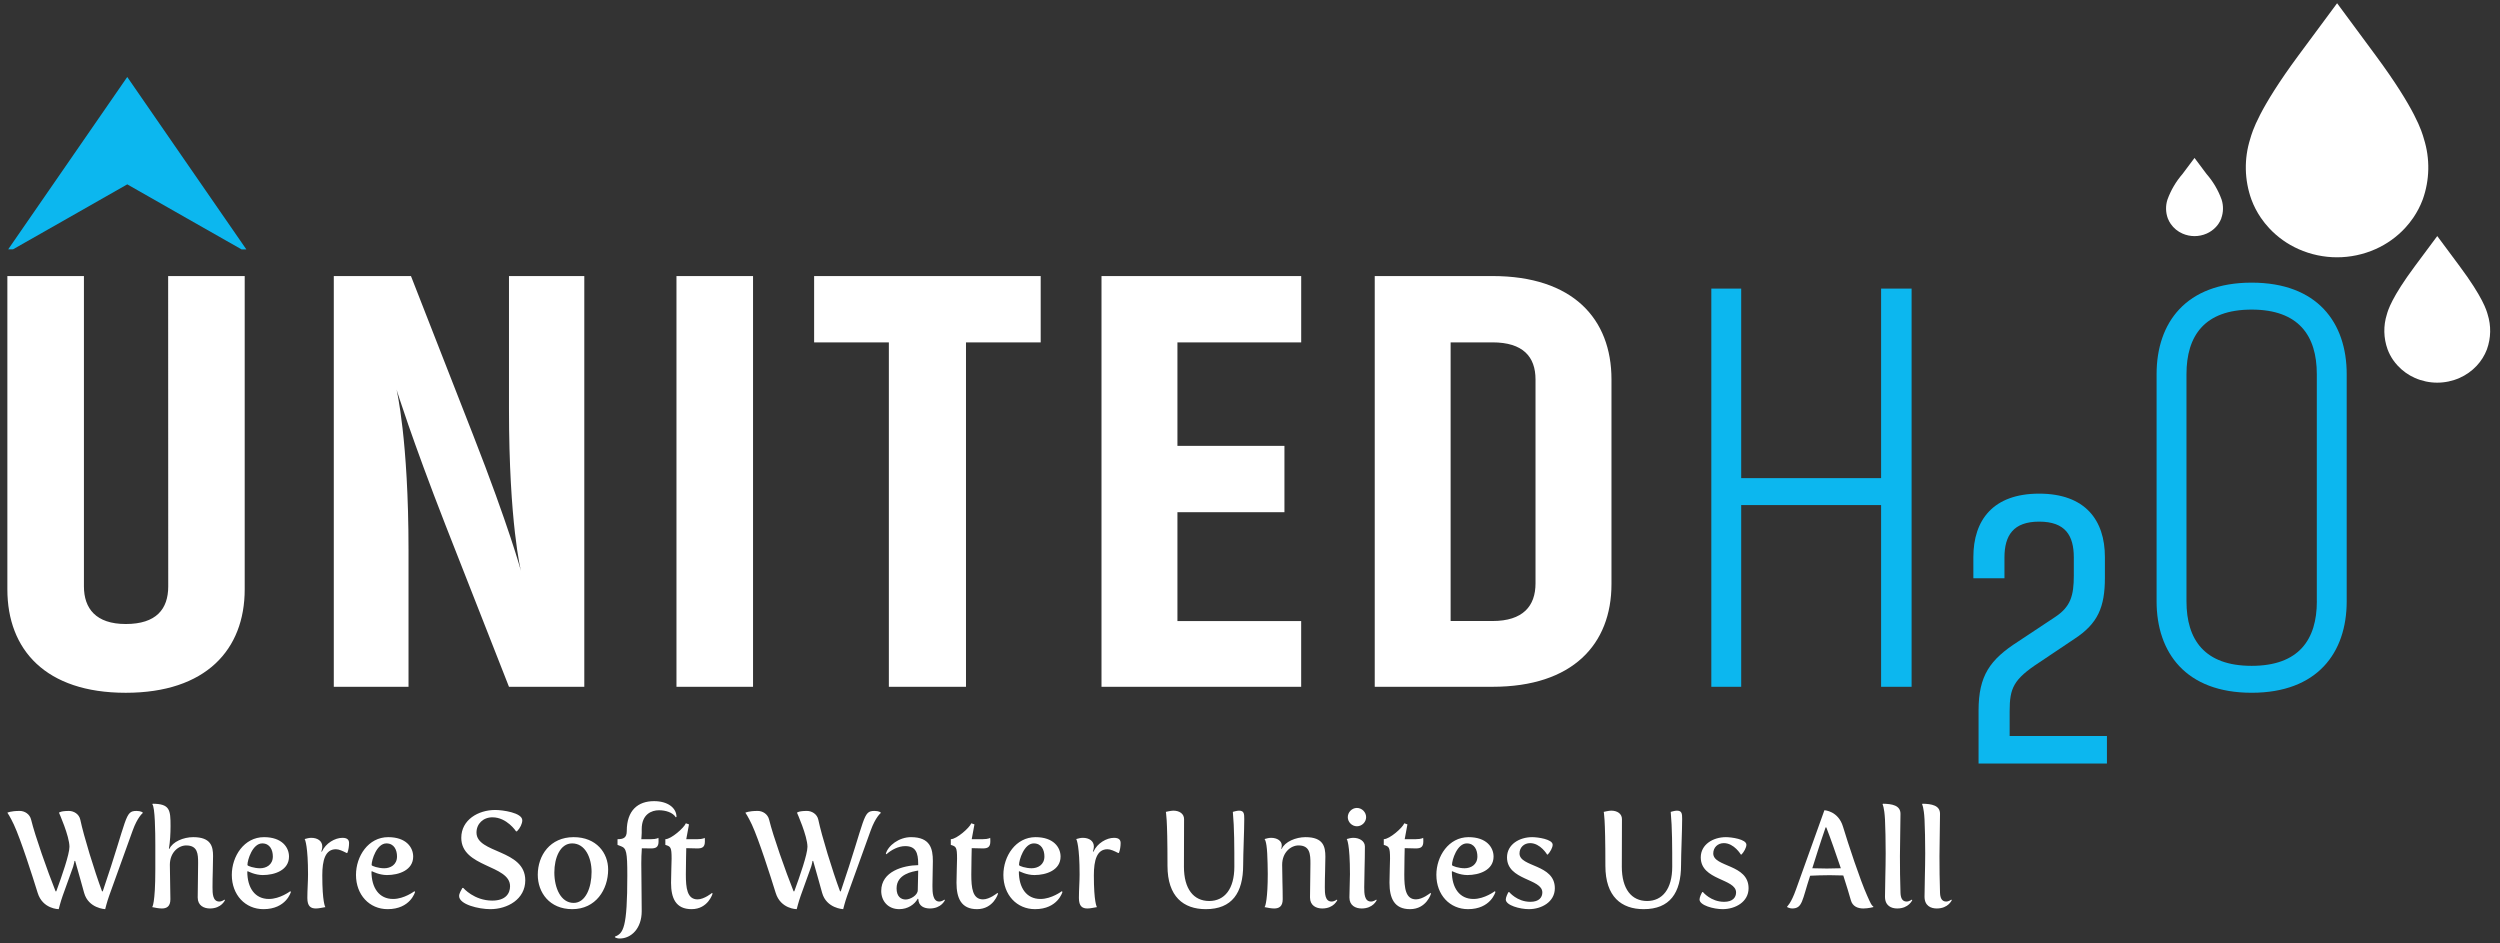 <svg width="228" height="86" viewBox="0 0 228 86" fill="none" xmlns="http://www.w3.org/2000/svg">
<rect x="0" y="0" width="228" height="86" fill="#333333" stroke="none"/>
<path d="M15.335 25.176H22.317V53.748C22.317 59.255 18.773 63.182 11.467 63.182C4.16 63.182 0.672 59.254 0.672 53.748V25.176H7.654V53.476C7.654 55.493 8.745 56.91 11.472 56.91C14.253 56.91 15.343 55.547 15.343 53.476L15.335 25.176ZM46.418 62.635L40.639 47.913C37.531 39.953 36.167 35.536 36.167 35.536C36.167 35.536 37.257 40.061 37.257 50.147V62.635L30.442 62.635V25.176H37.48L43.151 39.679C46.418 48.023 47.509 52.061 47.509 52.061C47.509 52.061 46.419 47.755 46.419 37.285V25.176H53.288V62.635H46.418ZM68.677 62.635H61.694V25.176H68.677V62.635ZM94.911 25.176V31.229H88.098V62.635H81.064V31.229H74.248V25.176H94.911ZM118.667 56.637V62.635H100.457V25.176H118.669V31.229H107.382V40.662H117.141V46.715H107.382V56.639H118.669L118.667 56.637ZM125.374 25.176H136.116C143.423 25.176 146.967 29.047 146.967 34.609V53.26C146.967 58.767 143.422 62.635 136.116 62.635H125.376V25.176H125.374V25.176ZM132.297 56.637H136.114C138.894 56.637 140.039 55.275 140.039 53.203V34.605C140.039 32.533 138.895 31.224 136.114 31.224L132.297 31.225V56.637Z" fill="white"/>
<path d="M171.556 26.32H174.338V62.635L171.556 62.635V46.061H158.797V62.638H156.072V26.32H158.797V43.608H171.556V26.32ZM214.019 34.119V54.839C214.019 59.527 211.348 63.18 205.35 63.18C199.353 63.18 196.681 59.526 196.681 54.839V34.119C196.681 29.431 199.354 25.777 205.35 25.777C211.348 25.777 214.019 29.43 214.019 34.119ZM211.293 54.84V34.12C211.293 30.629 209.656 28.235 205.349 28.235C201.043 28.235 199.407 30.634 199.407 34.12V54.84C199.407 58.332 201.043 60.725 205.349 60.725C209.656 60.725 211.297 58.33 211.297 54.84H211.293Z" fill="#0CB7EF"/>
<path d="M189.204 58.256L186.005 60.4C183.607 61.963 183.28 62.763 183.28 64.872V67.125H192.152V69.634H180.445V64.799C180.445 61.6 181.5 60.147 184.043 58.515L187.388 56.297C188.842 55.352 189.132 54.333 189.132 52.481V50.844C189.132 48.849 188.369 47.573 185.97 47.573C183.607 47.573 182.807 48.844 182.807 50.844V52.739L179.971 52.739V50.799C179.971 47.453 181.752 45.02 185.97 45.02C190.186 45.02 191.967 47.455 191.967 50.799V52.694C191.967 55.387 191.313 56.875 189.204 58.255H189.204V58.256L189.204 58.256Z" fill="#0CB7EF"/>
<path d="M220.952 18.199C220.731 18.785 220.442 19.342 220.09 19.859C219.864 20.19 219.614 20.503 219.342 20.797C218.583 21.614 217.667 22.268 216.648 22.72C214.415 23.714 211.863 23.714 209.629 22.72C208.61 22.267 207.695 21.614 206.937 20.797C206.664 20.503 206.414 20.19 206.189 19.859C205.835 19.341 205.545 18.783 205.328 18.194C204.687 16.41 204.65 14.467 205.221 12.66C205.41 11.999 205.981 9.98 209.619 5.055L213.144 0.295L216.662 5.056C220.301 9.98 220.873 12 221.059 12.661C221.63 14.469 221.592 16.414 220.952 18.199Z" fill="white"/>
<path d="M226.808 31.863C226.597 32.418 226.28 32.926 225.874 33.359C225.434 33.831 224.901 34.208 224.312 34.468C223.015 35.042 221.536 35.042 220.238 34.468C219.649 34.208 219.118 33.83 218.68 33.359C218.522 33.191 218.375 33.009 218.244 32.819C218.04 32.52 217.872 32.197 217.746 31.858C217.375 30.829 217.352 29.708 217.683 28.666C217.791 28.285 218.123 27.119 220.235 24.276L222.278 21.529L224.319 24.276C226.431 27.117 226.763 28.283 226.872 28.666C227.201 29.708 227.18 30.829 226.809 31.858L226.808 31.863Z" fill="white"/>
<path d="M202.585 19.913C202.517 20.094 202.427 20.265 202.316 20.424C202.246 20.526 202.168 20.623 202.082 20.712C201.845 20.964 201.559 21.165 201.242 21.304C200.542 21.61 199.746 21.61 199.047 21.304C198.614 21.117 198.242 20.811 197.973 20.424C197.863 20.265 197.771 20.093 197.702 19.911C197.504 19.363 197.491 18.764 197.67 18.209C197.98 17.351 198.445 16.557 199.043 15.869L200.14 14.404L201.237 15.869C201.838 16.556 202.303 17.35 202.613 18.209C202.79 18.765 202.778 19.364 202.578 19.912L202.585 19.913H202.585Z" fill="white"/>
<path d="M11.606 16.813L17.035 19.905L22.029 22.743H22.465L17.034 14.883L11.605 7.021L6.175 14.882L0.745 22.742L1.183 22.742L6.175 19.905L11.606 16.813Z" fill="#0CB7EF"/>
<path d="M3.435 81.428C3.893 82.915 5.355 82.915 5.355 82.915C5.355 82.915 5.516 82.259 5.715 81.701L6.669 79.049C6.755 78.789 6.793 78.517 6.793 78.517H6.855C7.189 79.669 7.462 80.685 7.672 81.428C8.069 82.853 9.593 82.915 9.593 82.915C9.593 82.915 9.754 82.259 9.953 81.701L12.096 75.754C12.542 74.514 13.013 74.155 13.013 74.155V74.093C13.013 74.093 12.839 73.957 12.455 73.957C11.353 73.957 11.675 74.514 9.37 81.292H9.308C8.602 79.396 7.635 76.237 7.325 74.762C7.214 74.229 6.718 73.957 6.285 73.957C5.504 73.957 5.38 74.118 5.38 74.118C5.38 74.118 6.334 76.249 6.334 77.228C6.334 77.909 5.64 79.904 5.132 81.292H5.07C4.315 79.396 3.199 76.237 2.84 74.762C2.716 74.229 2.233 73.956 1.799 73.956C0.957 73.956 0.672 74.118 0.672 74.118C0.672 74.118 0.907 74.44 1.267 75.208C1.898 76.571 2.951 79.867 3.435 81.428ZM13.88 82.729C14.178 82.791 14.499 82.853 14.76 82.853C15.193 82.853 15.54 82.68 15.54 82.01C15.54 80.833 15.491 79.991 15.491 78.876C15.491 77.711 16.309 77.104 16.978 77.104C18.043 77.104 18.068 77.897 18.068 78.715C18.068 80.003 18.031 80.759 18.031 81.85C18.031 82.593 18.601 82.853 19.146 82.853C20.211 82.853 20.521 82.085 20.521 82.085L20.472 82.048C20.472 82.048 20.249 82.221 20.001 82.221C19.394 82.221 19.381 81.478 19.381 80.92C19.381 79.83 19.431 79 19.431 78.07C19.431 77.215 19.258 76.348 17.622 76.348C16.73 76.348 15.739 76.769 15.454 77.414L15.404 77.401C15.516 76.732 15.553 76.001 15.553 75.332C15.553 73.857 15.491 73.312 13.929 73.3L13.892 73.349C14.14 73.597 14.165 75.914 14.165 77.054V79.297C14.165 82.457 13.88 82.729 13.88 82.729H13.88ZM21.141 79.793C21.141 81.614 22.368 82.915 24.028 82.915C26.11 82.915 26.531 81.341 26.531 81.341L26.469 81.28C26.469 81.28 25.54 81.986 24.523 81.986C23.247 81.986 22.553 80.97 22.553 79.483L22.603 79.458C22.603 79.458 23.247 79.805 23.966 79.805C25.056 79.805 26.357 79.359 26.357 78.12C26.357 77.277 25.713 76.348 24.078 76.348C22.268 76.348 21.141 78.082 21.141 79.793H21.141ZM22.566 78.888C22.566 78.417 23.037 76.918 23.916 76.918C24.622 76.918 24.883 77.525 24.883 78.108C24.883 78.876 24.276 79.186 23.718 79.186C23.198 79.186 22.566 78.987 22.566 78.888H22.566ZM28.03 81.899C28.03 82.667 28.352 82.853 28.811 82.853C29.071 82.853 29.368 82.779 29.678 82.729C29.653 82.717 29.393 82.271 29.393 79.83C29.393 78.454 29.666 77.451 30.632 77.451C30.917 77.451 31.227 77.6 31.624 77.798L31.685 77.773C31.784 77.513 31.834 77.166 31.834 76.893C31.834 76.621 31.71 76.41 31.227 76.41C30.558 76.41 29.703 76.893 29.356 77.674L29.306 77.661C29.306 77.661 29.393 77.389 29.393 77.203C29.393 76.695 28.959 76.41 28.389 76.41C28.191 76.41 27.993 76.46 27.782 76.521C27.832 76.571 28.092 77.228 28.092 79.743C28.092 80.424 28.03 81.156 28.03 81.899ZM32.466 79.793C32.466 81.614 33.693 82.915 35.353 82.915C37.435 82.915 37.856 81.341 37.856 81.341L37.794 81.28C37.794 81.28 36.864 81.986 35.849 81.986C34.572 81.986 33.878 80.97 33.878 79.483L33.928 79.458C33.928 79.458 34.572 79.805 35.291 79.805C36.381 79.805 37.682 79.359 37.682 78.12C37.682 77.277 37.038 76.348 35.402 76.348C33.593 76.348 32.466 78.082 32.466 79.793H32.466ZM33.891 78.888C33.891 78.417 34.361 76.918 35.241 76.918C35.947 76.918 36.208 77.525 36.208 78.108C36.208 78.876 35.601 79.186 35.043 79.186C34.523 79.186 33.891 78.987 33.891 78.888H33.891ZM41.87 81.713C41.87 82.494 43.667 82.915 44.72 82.915C46.282 82.915 47.905 82.01 47.905 80.288C47.905 77.438 43.456 77.859 43.456 75.927C43.456 75.133 44.063 74.539 44.906 74.539C46.232 74.539 47.062 75.815 47.062 75.815H47.149C47.434 75.53 47.632 75.121 47.632 74.812C47.632 74.118 45.835 73.87 45.166 73.87C43.605 73.87 42.069 74.774 42.069 76.41C42.069 79.124 46.517 78.863 46.517 80.821C46.517 81.49 46.108 82.135 44.894 82.135C43.233 82.135 42.254 80.982 42.254 80.982H42.168C42.056 81.18 41.87 81.49 41.87 81.713L41.87 81.713ZM49.045 79.78C49.045 81.391 50.11 82.915 52.192 82.915C54.323 82.915 55.463 81.143 55.463 79.297C55.463 77.798 54.398 76.348 52.316 76.348C50.172 76.348 49.045 78.008 49.045 79.78ZM50.556 79.57C50.556 78.244 51.077 76.918 52.18 76.918C53.369 76.918 53.952 78.219 53.952 79.52C53.952 80.933 53.419 82.345 52.316 82.345C51.139 82.345 50.556 80.97 50.556 79.57ZM58.524 83.101C58.524 81.317 58.486 80.028 58.486 78.764C58.486 78.318 58.499 77.847 58.536 77.364C58.648 77.364 59.267 77.376 59.367 77.376C59.813 77.376 60.06 77.265 60.06 76.745C60.06 76.682 60.06 76.484 60.048 76.41C60.048 76.41 59.887 76.534 59.379 76.534H58.487C58.487 76.534 58.524 76.112 58.524 75.952V75.617C58.524 74.254 59.428 73.895 60.097 73.895C60.705 73.895 61.361 74.093 61.634 74.539L61.696 74.502C61.696 73.671 60.89 73.064 59.651 73.064C58.177 73.064 57.161 73.907 57.161 75.79C57.161 76.422 56.839 76.534 56.318 76.534V77.054L56.641 77.178C57.124 77.364 57.211 77.686 57.211 79.842C57.211 84.625 56.851 85.121 56.083 85.418V85.48C56.206 85.554 56.355 85.592 56.517 85.592C57.569 85.592 58.524 84.675 58.524 83.101ZM61.2 80.511C61.2 81.899 61.621 82.915 63.071 82.915C64.583 82.915 64.992 81.49 64.992 81.49L64.929 81.44C64.929 81.44 64.223 82.023 63.616 82.023C62.662 82.023 62.55 80.982 62.55 79.755C62.55 78.814 62.587 77.352 62.587 77.352C62.587 77.352 63.455 77.376 63.592 77.376C64.037 77.376 64.285 77.265 64.285 76.745C64.285 76.682 64.285 76.484 64.273 76.41C64.273 76.41 64.112 76.534 63.604 76.534H62.587L62.836 75.183L62.55 75.084C62.389 75.493 61.212 76.534 60.68 76.534V77.054C61.163 77.203 61.25 77.252 61.25 78.306C61.25 78.777 61.2 79.706 61.2 80.511H61.2ZM70.741 81.428C71.199 82.915 72.661 82.915 72.661 82.915C72.661 82.915 72.822 82.259 73.021 81.701L73.975 79.049C74.061 78.789 74.099 78.517 74.099 78.517H74.161C74.495 79.668 74.768 80.685 74.978 81.428C75.375 82.853 76.899 82.915 76.899 82.915C76.899 82.915 77.06 82.259 77.259 81.701L79.402 75.753C79.848 74.514 80.319 74.155 80.319 74.155V74.093C80.319 74.093 80.145 73.956 79.761 73.956C78.659 73.956 78.981 74.514 76.676 81.292H76.614C75.908 79.396 74.941 76.237 74.631 74.762C74.52 74.229 74.024 73.956 73.591 73.956C72.81 73.956 72.686 74.118 72.686 74.118C72.686 74.118 73.64 76.249 73.64 77.228C73.64 77.909 72.947 79.904 72.438 81.292H72.376C71.621 79.396 70.505 76.236 70.146 74.762C70.022 74.229 69.539 73.956 69.105 73.956C68.263 73.956 67.978 74.118 67.978 74.118C67.978 74.118 68.213 74.44 68.573 75.208C69.204 76.571 70.257 79.867 70.741 81.428ZM80.368 81.255C80.368 82.159 80.975 82.915 82.016 82.915C82.797 82.915 83.416 82.481 83.701 81.961L83.751 81.986C83.764 82.643 84.296 82.853 84.804 82.853C85.87 82.853 86.18 82.085 86.18 82.085L86.13 82.048C86.13 82.048 85.907 82.221 85.659 82.221C85.052 82.221 85.04 81.329 85.04 80.846V80.697C85.04 80.016 85.077 79.186 85.077 78.529C85.077 77.401 84.841 76.348 83.082 76.348C81.992 76.348 80.988 77.116 80.789 77.86L80.839 77.909C81.298 77.5 81.942 77.166 82.549 77.166C83.503 77.166 83.739 77.748 83.739 78.789V78.901C82.388 78.926 80.368 79.458 80.368 81.255V81.255ZM81.768 81.019C81.768 79.706 83.231 79.483 83.739 79.396C83.739 80.028 83.701 80.685 83.701 81.18C83.701 81.651 83.02 82.035 82.599 82.035C82.165 82.035 81.768 81.763 81.768 81.019ZM87.233 80.511C87.233 81.899 87.654 82.915 89.104 82.915C90.616 82.915 91.025 81.49 91.025 81.49L90.962 81.44C90.962 81.44 90.256 82.023 89.649 82.023C88.695 82.023 88.583 80.982 88.583 79.755C88.583 78.814 88.621 77.352 88.621 77.352C88.621 77.352 89.488 77.376 89.625 77.376C90.071 77.376 90.318 77.265 90.318 76.745C90.318 76.682 90.318 76.484 90.306 76.41C90.306 76.41 90.145 76.533 89.637 76.533H88.621L88.869 75.183L88.583 75.084C88.422 75.493 87.245 76.534 86.713 76.534V77.054C87.196 77.203 87.283 77.252 87.283 78.306C87.283 78.776 87.233 79.706 87.233 80.511H87.233ZM91.508 79.793C91.508 81.614 92.734 82.915 94.394 82.915C96.476 82.915 96.898 81.341 96.898 81.341L96.836 81.28C96.836 81.28 95.906 81.986 94.89 81.986C93.614 81.986 92.92 80.97 92.92 79.483L92.97 79.458C92.97 79.458 93.614 79.805 94.333 79.805C95.423 79.805 96.724 79.359 96.724 78.12C96.724 77.277 96.08 76.348 94.444 76.348C92.635 76.348 91.508 78.082 91.508 79.793H91.508ZM92.933 78.888C92.933 78.417 93.403 76.918 94.283 76.918C94.989 76.918 95.25 77.525 95.25 78.108C95.25 78.875 94.643 79.185 94.085 79.185C93.564 79.185 92.933 78.987 92.933 78.888H92.933ZM98.397 81.899C98.397 82.667 98.719 82.853 99.177 82.853C99.438 82.853 99.735 82.779 100.045 82.729C100.02 82.717 99.76 82.271 99.76 79.83C99.76 78.454 100.033 77.451 100.999 77.451C101.284 77.451 101.594 77.599 101.99 77.798L102.052 77.773C102.151 77.513 102.201 77.166 102.201 76.893C102.201 76.621 102.077 76.41 101.594 76.41C100.925 76.41 100.07 76.893 99.723 77.674L99.673 77.661C99.673 77.661 99.76 77.389 99.76 77.203C99.76 76.695 99.326 76.41 98.756 76.41C98.558 76.41 98.359 76.459 98.149 76.521C98.198 76.571 98.459 77.228 98.459 79.743C98.459 80.424 98.397 81.156 98.397 81.899ZM106.475 78.962C106.475 81.775 107.937 82.915 109.97 82.915C112.349 82.915 113.377 81.44 113.377 78.888C113.377 77.847 113.476 75.778 113.476 74.7C113.476 74.217 113.464 73.931 112.993 73.931C112.807 73.931 112.435 74.043 112.435 74.043C112.572 75.505 112.572 77.228 112.572 79.049C112.572 81.069 111.68 82.171 110.279 82.171C108.854 82.171 107.975 81.069 107.975 79.049C107.975 78.008 107.987 75.567 107.987 74.7C107.987 74.217 107.566 73.931 107.008 73.931C106.785 73.931 106.327 74.043 106.327 74.043C106.327 74.154 106.475 74.34 106.475 78.962V78.962ZM115.322 82.729C115.62 82.791 115.942 82.853 116.202 82.853C116.636 82.853 116.983 82.68 116.983 82.01C116.983 80.833 116.933 79.991 116.933 78.875C116.933 77.71 117.751 77.103 118.42 77.103C119.486 77.103 119.511 77.922 119.511 78.776C119.511 80.04 119.473 80.784 119.473 81.85C119.473 82.593 120.043 82.853 120.589 82.853C121.654 82.853 121.964 82.085 121.964 82.085L121.914 82.048C121.914 82.048 121.691 82.221 121.443 82.221C120.836 82.221 120.824 81.478 120.824 80.92C120.824 79.854 120.874 79.037 120.874 78.132C120.874 77.228 120.7 76.348 119.064 76.348C118.172 76.348 117.181 76.769 116.896 77.413L116.847 77.401C116.847 77.401 116.896 77.252 116.896 77.091C116.896 76.707 116.499 76.41 115.929 76.41C115.731 76.41 115.533 76.459 115.322 76.521C115.322 76.521 115.508 76.633 115.57 77.835C115.595 78.429 115.62 79.074 115.62 79.693C115.62 81.911 115.409 82.692 115.322 82.729L115.322 82.729ZM123.748 75.357C124.207 75.357 124.591 74.973 124.591 74.526C124.591 74.068 124.207 73.684 123.748 73.684C123.302 73.684 122.918 74.068 122.918 74.526C122.918 74.973 123.302 75.357 123.748 75.357ZM123.067 81.85C123.067 82.593 123.636 82.853 124.182 82.853C125.247 82.853 125.557 82.085 125.557 82.085L125.508 82.048C125.508 82.048 125.284 82.221 125.037 82.221C124.429 82.221 124.417 81.478 124.417 80.92C124.417 80.003 124.479 78.516 124.479 77.203C124.479 76.707 123.984 76.41 123.426 76.41C123.228 76.41 123.029 76.459 122.819 76.521C122.831 76.521 123.116 76.905 123.116 79.731C123.116 80.424 123.067 81.143 123.067 81.85ZM126.722 80.511C126.722 81.899 127.143 82.915 128.593 82.915C130.105 82.915 130.513 81.49 130.513 81.49L130.451 81.44C130.451 81.44 129.745 82.022 129.138 82.022C128.184 82.022 128.072 80.982 128.072 79.755C128.072 78.813 128.109 77.352 128.109 77.352C128.109 77.352 128.977 77.376 129.113 77.376C129.559 77.376 129.807 77.265 129.807 76.744C129.807 76.682 129.807 76.484 129.795 76.41C129.795 76.41 129.633 76.533 129.126 76.533H128.109L128.357 75.183L128.072 75.084C127.911 75.493 126.734 76.533 126.201 76.533V77.054C126.684 77.203 126.771 77.252 126.771 78.306C126.771 78.776 126.721 79.706 126.721 80.511H126.722ZM130.997 79.792C130.997 81.614 132.223 82.915 133.883 82.915C135.965 82.915 136.386 81.341 136.386 81.341L136.325 81.279C136.325 81.279 135.395 81.986 134.379 81.986C133.103 81.986 132.409 80.969 132.409 79.482L132.458 79.458C132.458 79.458 133.103 79.805 133.821 79.805C134.912 79.805 136.213 79.359 136.213 78.12C136.213 77.277 135.568 76.348 133.933 76.348C132.124 76.348 130.996 78.082 130.996 79.792H130.997ZM132.421 78.888C132.421 78.417 132.892 76.918 133.772 76.918C134.478 76.918 134.738 77.525 134.738 78.108C134.738 78.875 134.131 79.185 133.574 79.185C133.053 79.185 132.421 78.987 132.421 78.888H132.421ZM137.328 82.035C137.328 82.568 138.617 82.915 139.434 82.915C140.587 82.915 141.801 82.258 141.801 81.007C141.801 78.789 138.579 79.099 138.579 77.835C138.579 77.289 138.988 76.893 139.546 76.893C140.488 76.893 141.095 77.934 141.095 77.934H141.157C141.38 77.698 141.603 77.302 141.603 77.042C141.603 76.533 140.227 76.348 139.732 76.348C138.579 76.348 137.439 77.004 137.439 78.194C137.439 80.301 140.661 80.115 140.661 81.391C140.661 81.824 140.376 82.246 139.571 82.246C138.356 82.246 137.638 81.354 137.638 81.354H137.576C137.476 81.527 137.328 81.837 137.328 82.035ZM146.411 78.962C146.411 81.775 147.872 82.915 149.905 82.915C152.284 82.915 153.312 81.44 153.312 78.888C153.312 77.847 153.412 75.778 153.412 74.7C153.412 74.217 153.399 73.931 152.928 73.931C152.742 73.931 152.37 74.043 152.37 74.043C152.507 75.505 152.507 77.227 152.507 79.049C152.507 81.069 151.615 82.171 150.214 82.171C148.79 82.171 147.91 81.069 147.91 79.049C147.91 78.008 147.922 75.567 147.922 74.7C147.922 74.216 147.501 73.931 146.944 73.931C146.72 73.931 146.262 74.043 146.262 74.043C146.262 74.154 146.411 74.34 146.411 78.962V78.962ZM154.998 82.035C154.998 82.568 156.286 82.915 157.104 82.915C158.256 82.915 159.47 82.258 159.47 81.007C159.47 78.789 156.249 79.099 156.249 77.835C156.249 77.289 156.658 76.893 157.215 76.893C158.157 76.893 158.764 77.934 158.764 77.934H158.826C159.049 77.698 159.272 77.302 159.272 77.042C159.272 76.533 157.897 76.348 157.401 76.348C156.249 76.348 155.109 77.004 155.109 78.194C155.109 80.301 158.33 80.115 158.33 81.391C158.33 81.824 158.045 82.246 157.24 82.246C156.026 82.246 155.307 81.354 155.307 81.354H155.245C155.146 81.527 154.998 81.837 154.998 82.035ZM162.99 82.729C162.99 82.729 163.225 82.853 163.436 82.853C164.402 82.853 164.34 82.122 165.084 79.867C165.604 79.842 166.236 79.817 166.868 79.817C167.289 79.817 167.723 79.829 168.107 79.842C168.404 80.746 168.64 81.552 168.801 82.11C168.95 82.643 169.396 82.853 169.941 82.853C170.375 82.853 170.845 82.729 170.845 82.729V82.667C170.697 82.593 170.622 82.444 170.276 81.664C169.656 80.288 168.553 76.955 168.082 75.394C167.649 73.944 166.385 73.894 166.385 73.894L163.795 81.118C163.337 82.407 162.99 82.667 162.99 82.667V82.729L162.99 82.729ZM165.282 79.185C165.592 78.206 165.964 76.992 166.496 75.456H166.558C166.955 76.472 167.438 77.872 167.884 79.185C167.475 79.198 167.041 79.21 166.608 79.21C166.137 79.21 165.678 79.198 165.282 79.185ZM171.911 81.775C171.911 82.605 172.481 82.853 173.026 82.853C174.092 82.853 174.402 82.085 174.402 82.085L174.352 82.048C174.352 82.048 174.129 82.221 173.881 82.221C173.448 82.221 173.336 81.824 173.324 81.403C173.286 80.313 173.274 79.185 173.274 78.082C173.274 76.769 173.324 75.468 173.324 74.217C173.324 73.448 172.555 73.312 171.725 73.3L171.688 73.349C171.688 73.349 171.849 73.597 171.911 74.737C171.948 75.53 171.973 76.645 171.973 77.81C171.973 79.247 171.911 80.759 171.911 81.775ZM175.517 81.775C175.517 82.605 176.087 82.853 176.632 82.853C177.697 82.853 178.007 82.085 178.007 82.085L177.957 82.048C177.957 82.048 177.734 82.221 177.487 82.221C177.053 82.221 176.941 81.824 176.929 81.403C176.892 80.313 176.88 79.185 176.88 78.082C176.88 76.769 176.929 75.468 176.929 74.217C176.929 73.448 176.161 73.312 175.331 73.3L175.294 73.349C175.294 73.349 175.455 73.597 175.517 74.737C175.554 75.53 175.579 76.645 175.579 77.81C175.579 79.247 175.517 80.759 175.517 81.775Z" fill="white"/>
</svg>
